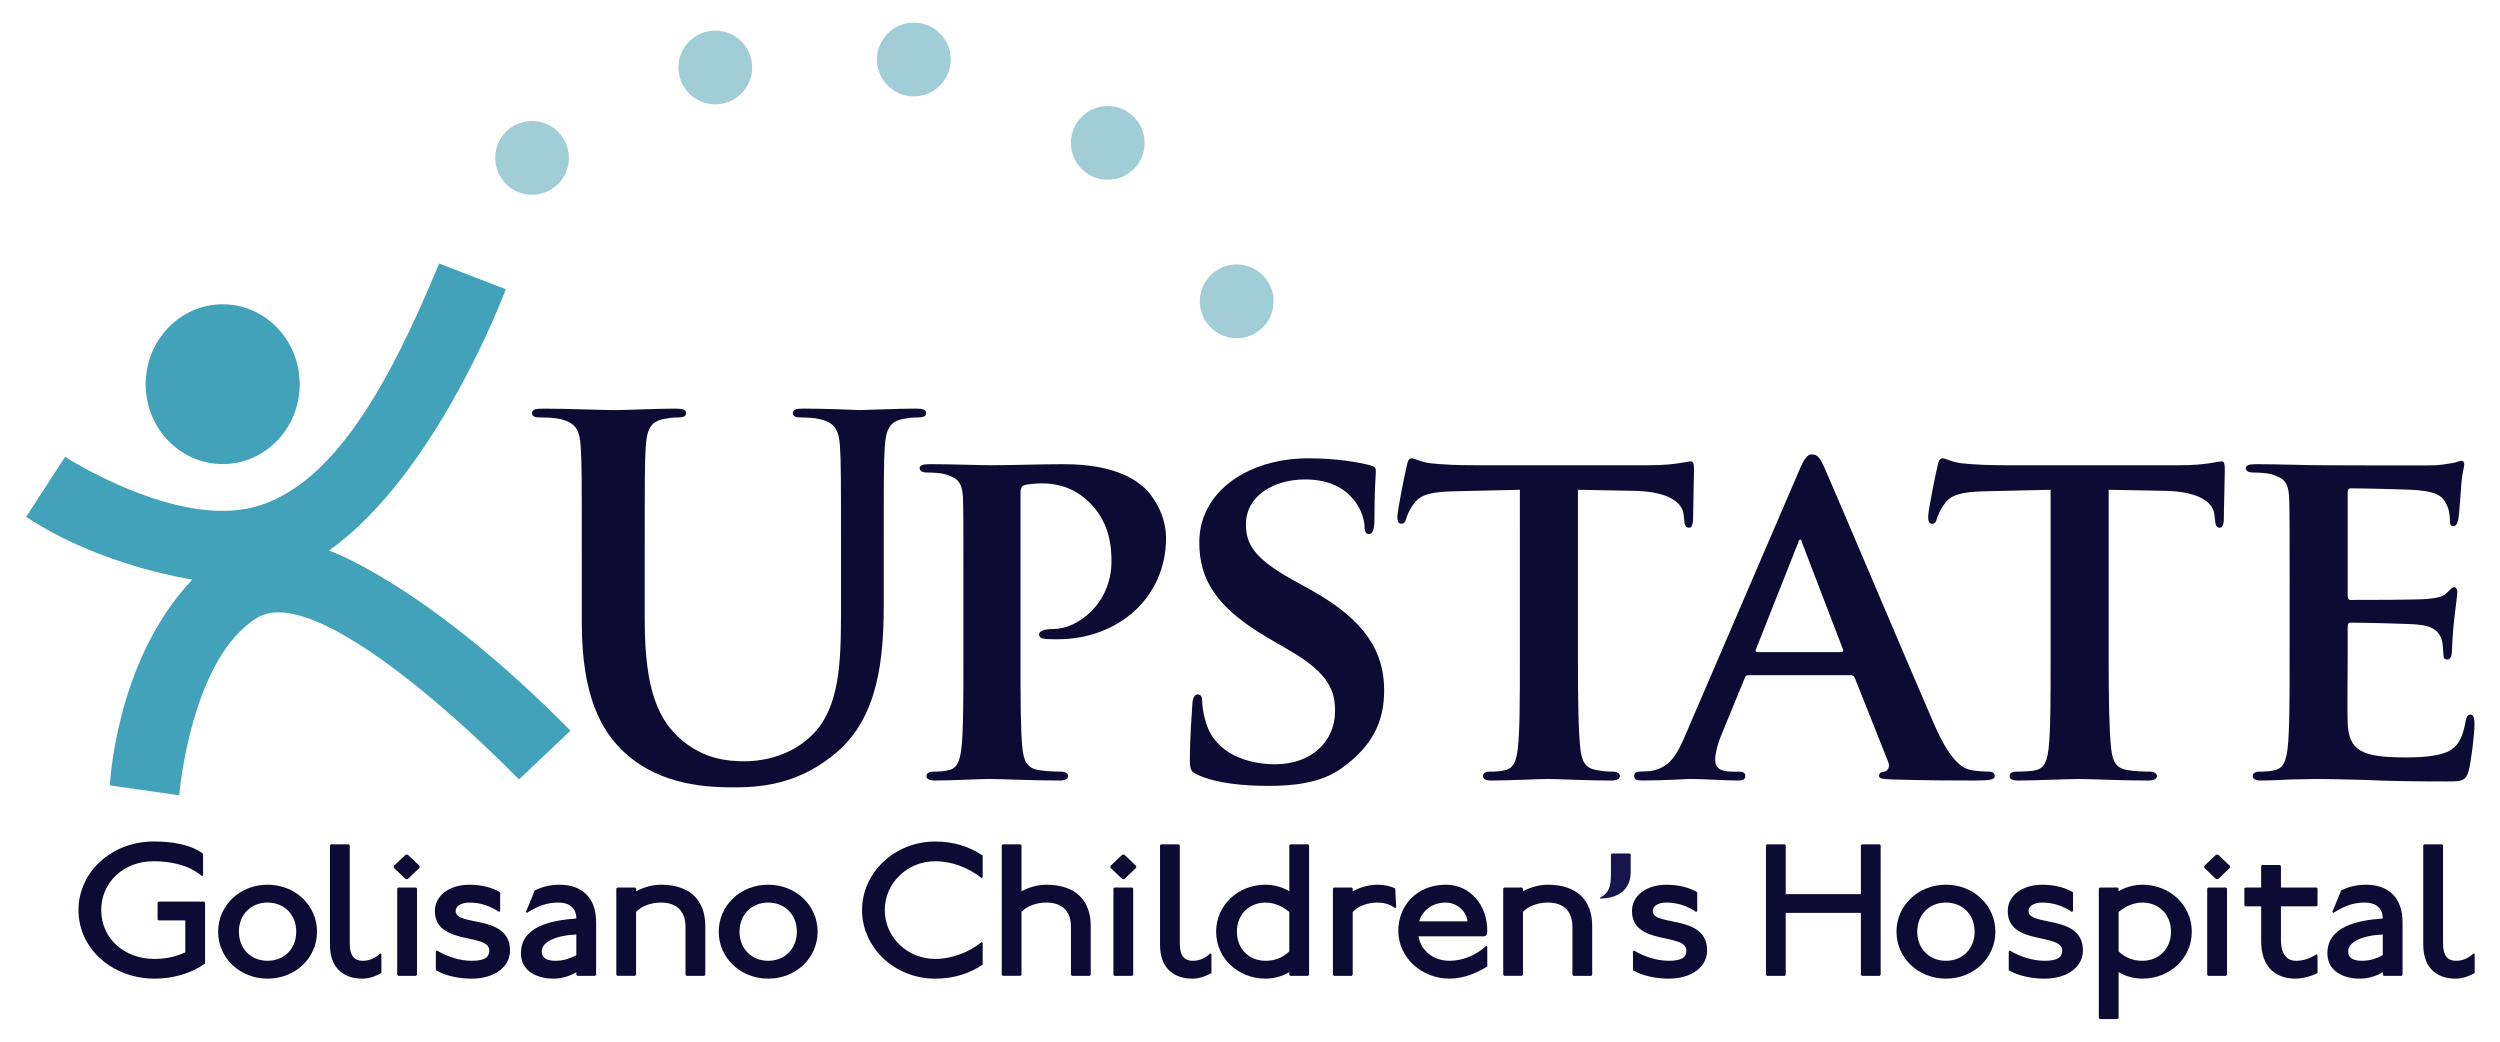 <?xml version="1.0" encoding="utf-8"?>
<!-- Generator: Adobe Illustrator 16.0.0, SVG Export Plug-In . SVG Version: 6.00 Build 0)  -->
<!DOCTYPE svg PUBLIC "-//W3C//DTD SVG 1.1//EN" "http://www.w3.org/Graphics/SVG/1.1/DTD/svg11.dtd">
<svg version="1.1" id="Layer_1" xmlns="http://www.w3.org/2000/svg" xmlns:xlink="http://www.w3.org/1999/xlink" x="0px" y="0px"
	 width="240px" height="100px" viewBox="0 0 240 100" enable-background="new 0 0 240 100" xml:space="preserve">
<path fill="#0D0A33" d="M30.434,89.441c0,2.526-2.088,4.509-4.746,4.509c-2.659,0-4.747-1.982-4.747-4.509s2.088-4.509,4.747-4.509
	C28.345,84.933,30.434,86.915,30.434,89.441z M22.935,89.441c0,1.624,1.139,2.794,2.753,2.794c1.613,0,2.752-1.17,2.752-2.794
	c0-1.625-1.139-2.795-2.752-2.795C24.074,86.646,22.935,87.816,22.935,89.441z"/>
<g>
	<path fill="#0D0A33" d="M55.85,52.919c0-7.176,0-8.499-0.1-10.01c-0.089-1.606-0.47-2.358-2.028-2.688
		c-0.376-0.099-1.18-0.145-1.841-0.145c-0.52,0-0.803-0.089-0.803-0.428c0-0.325,0.331-0.42,1.039-0.42
		c2.502,0,5.48,0.141,6.894,0.141c1.135,0,4.106-0.141,5.81-0.141c0.708,0,1.038,0.096,1.038,0.42c0,0.338-0.288,0.428-0.757,0.428
		c-0.523,0-0.803,0.045-1.369,0.145c-1.271,0.239-1.653,1.036-1.742,2.688c-0.097,1.511-0.097,2.834-0.097,10.01v6.613
		c0,6.848,1.371,9.727,3.678,11.617c2.135,1.744,4.303,1.932,5.908,1.932c2.075,0,4.627-0.66,6.516-2.553
		c2.595-2.6,2.739-6.834,2.739-11.699v-5.91c0-7.176,0-8.5-0.094-10.01c-0.096-1.606-0.468-2.358-2.028-2.688
		c-0.379-0.1-1.191-0.145-1.707-0.145c-0.515,0-0.798-0.091-0.798-0.428c0-0.327,0.328-0.422,0.991-0.422
		c2.408,0,5.383,0.142,5.433,0.142c0.565,0,3.536-0.142,5.38-0.142c0.662,0,0.995,0.096,0.995,0.422c0,0.337-0.281,0.428-0.85,0.428
		c-0.525,0-0.809,0.045-1.373,0.145c-1.274,0.237-1.648,1.036-1.745,2.688c-0.098,1.509-0.098,2.832-0.098,10.01v5.053
		c0,5.242-0.52,10.818-4.485,14.217c-3.35,2.879-6.75,3.398-9.819,3.398c-2.504,0-7.038-0.143-10.485-3.258
		c-2.41-2.164-4.199-5.666-4.199-12.514V52.919L55.85,52.919z"/>
	<path fill="#0D0A33" d="M92.488,56.179c0-6.092,0-7.227-0.046-8.498c-0.099-1.375-0.474-1.795-1.798-2.176
		c-0.328-0.09-1.034-0.141-1.651-0.141c-0.423,0-0.706-0.133-0.706-0.422c0-0.281,0.326-0.381,0.94-0.381
		c2.173,0,4.819,0.1,6.001,0.1c1.7,0,4.997-0.1,6.889-0.1c5.194,0,7.086,1.707,7.751,2.266c0.888,0.854,2.072,2.648,2.072,4.822
		c0,5.66-4.527,9.721-10.435,9.721c-0.189,0-1.041,0-1.227-0.045c-0.236,0-0.521-0.137-0.521-0.418c0-0.338,0.468-0.521,1.369-0.521
		c2.313,0,5.575-2.414,5.575-6.518c0-1.326-0.141-3.967-2.458-5.949c-1.511-1.322-3.215-1.514-4.158-1.514
		c-0.608,0-1.419,0.051-1.792,0.191c-0.233,0.094-0.324,0.328-0.324,0.752v15.918c0,3.678,0,6.842,0.183,8.592
		c0.141,1.135,0.38,1.891,1.605,2.076c0.621,0.098,1.509,0.143,2.128,0.143c0.467,0,0.662,0.232,0.662,0.422
		c0,0.281-0.333,0.43-0.763,0.43c-2.783,0-5.713-0.148-6.796-0.148c-0.943,0-3.589,0.148-5.246,0.148
		c-0.516,0-0.797-0.148-0.797-0.43c0-0.189,0.14-0.422,0.664-0.422c0.608,0,1.086-0.043,1.462-0.143
		c0.848-0.186,1.083-0.941,1.228-2.125c0.188-1.701,0.188-4.865,0.188-8.543V56.179L92.488,56.179z"/>
	<path fill="#0D0A33" d="M115.032,74.405c-0.657-0.285-0.805-0.471-0.805-1.371c0-2.17,0.192-4.672,0.235-5.338
		c0-0.604,0.194-1.033,0.524-1.033c0.375,0,0.427,0.373,0.427,0.662c0,0.518,0.14,1.363,0.371,2.076
		c0.899,2.971,4.016,3.969,6.613,3.969c3.592,0,5.768-2.266,5.768-5.104c0-1.746-0.43-3.492-4.107-5.666l-2.416-1.412
		c-4.909-2.889-6.51-5.574-6.51-9.119c0-4.908,4.722-8.072,10.477-8.072c2.693,0,4.816,0.382,5.908,0.664
		c0.373,0.092,0.566,0.23,0.566,0.52c0,0.523-0.141,1.646-0.141,4.811c0,0.859-0.188,1.281-0.521,1.281
		c-0.285,0-0.424-0.238-0.424-0.709c0-0.379-0.186-1.611-1.092-2.643c-0.611-0.76-1.934-1.895-4.627-1.895
		c-2.977,0-5.667,1.564-5.667,4.301c0,1.795,0.663,3.209,4.394,5.287l1.703,0.941c5.477,3.021,7.172,6.098,7.172,9.729
		c0,2.977-1.125,5.389-4.158,7.514c-1.973,1.414-4.717,1.648-6.934,1.648C119.384,75.444,116.827,75.212,115.032,74.405z"/>
	<path fill="#0D0A33" d="M145.91,47.019l-6.193,0.141c-2.402,0.049-3.395,0.33-4.008,1.232c-0.428,0.561-0.613,1.084-0.709,1.373
		c-0.092,0.322-0.189,0.514-0.479,0.514c-0.275,0-0.371-0.238-0.371-0.658c0-0.668,0.799-4.537,0.896-4.867
		c0.088-0.518,0.234-0.755,0.471-0.755c0.328,0,0.76,0.332,1.797,0.473c1.225,0.14,2.783,0.191,4.156,0.191h16.854
		c1.322,0,2.219-0.098,2.834-0.191c0.664-0.091,0.994-0.181,1.137-0.181c0.275,0,0.328,0.231,0.328,0.846
		c0,0.85-0.09,3.816-0.09,4.855c-0.053,0.432-0.15,0.668-0.381,0.668c-0.332,0-0.434-0.195-0.473-0.812l-0.049-0.42
		c-0.094-1.035-1.18-2.268-4.912-2.311l-5.236-0.098v16.248c0,3.678,0.039,6.842,0.229,8.592c0.143,1.135,0.381,1.891,1.609,2.076
		c0.568,0.1,0.916,0.143,1.525,0.143c0.469,0,0.662,0.232,0.662,0.422c0,0.283-0.332,0.432-0.799,0.432
		c-2.738,0-4.932-0.148-6.111-0.148c-0.941,0-3.773,0.148-5.432,0.148c-0.516,0-0.805-0.148-0.805-0.432
		c0-0.189,0.148-0.422,0.668-0.422c0.613,0,1.131-0.043,1.459-0.143c0.852-0.186,1.09-0.941,1.23-2.125
		c0.191-1.701,0.191-4.865,0.191-8.543V47.019z"/>
	<path fill="#0D0A33" d="M167.873,64.821c-0.24,0-0.287,0.039-0.381,0.283l-2.213,5.387c-0.434,0.986-0.623,1.982-0.623,2.451
		c0,0.715,0.385,1.135,1.654,1.135h0.615c0.525,0,0.621,0.188,0.621,0.422c0,0.33-0.24,0.43-0.662,0.43
		c-1.377,0-3.311-0.148-4.631-0.148c-0.424,0-2.443,0.148-4.621,0.148c-0.516,0-0.75-0.1-0.75-0.43c0-0.232,0.145-0.422,0.471-0.422
		c0.379,0,0.65-0.045,1.025-0.045c1.891-0.283,2.598-1.52,3.451-3.541l10.863-25.26c0.471-1.134,0.797-1.611,1.221-1.611
		c0.615,0,0.807,0.377,1.234,1.271c0.988,2.225,7.93,18.656,10.576,24.746c1.604,3.635,2.783,4.16,3.539,4.297
		c0.613,0.1,1.193,0.143,1.656,0.143c0.377,0,0.572,0.143,0.572,0.422c0,0.33-0.34,0.432-1.898,0.432c-1.463,0-4.488,0-7.982-0.102
		c-0.752-0.047-1.225-0.047-1.225-0.33c0-0.232,0.096-0.377,0.52-0.422c0.281-0.043,0.568-0.42,0.375-0.9l-3.209-8.07
		c-0.094-0.246-0.234-0.285-0.428-0.285H167.873L167.873,64.821z M176.748,62.601c0.188,0,0.244-0.094,0.188-0.234l-3.91-10.197
		c-0.055-0.146-0.1-0.377-0.197-0.377c-0.135,0-0.188,0.23-0.234,0.377l-4.016,10.148c-0.096,0.189,0,0.285,0.146,0.285h8.023
		V62.601z"/>
	<path fill="#0D0A33" d="M196.857,47.019l-6.178,0.141c-2.408,0.049-3.406,0.33-4.018,1.232c-0.426,0.561-0.613,1.084-0.709,1.373
		c-0.088,0.322-0.188,0.514-0.467,0.514c-0.283,0-0.383-0.238-0.383-0.658c0-0.668,0.805-4.537,0.898-4.867
		c0.094-0.518,0.234-0.755,0.469-0.755c0.332,0,0.76,0.332,1.801,0.473c1.225,0.14,2.783,0.191,4.154,0.191h16.852
		c1.324,0,2.225-0.098,2.838-0.191c0.666-0.091,0.992-0.181,1.133-0.181c0.283,0,0.334,0.231,0.334,0.846
		c0,0.85-0.096,3.816-0.096,4.855c-0.049,0.432-0.145,0.668-0.379,0.668c-0.326,0-0.422-0.195-0.475-0.812l-0.045-0.42
		c-0.096-1.035-1.186-2.268-4.916-2.311l-5.238-0.098v16.248c0,3.678,0.045,6.842,0.238,8.592c0.139,1.135,0.375,1.891,1.604,2.076
		c0.566,0.1,1.51,0.143,2.131,0.143c0.465,0,0.658,0.232,0.658,0.422c0,0.283-0.334,0.432-0.809,0.432
		c-2.738,0-5.523-0.148-6.699-0.148c-0.945,0-4.18,0.148-5.83,0.148c-0.527,0-0.807-0.148-0.807-0.432
		c0-0.189,0.146-0.422,0.66-0.422c0.615,0,1.535-0.043,1.863-0.143c0.85-0.186,1.094-0.941,1.23-2.125
		c0.186-1.701,0.186-4.865,0.186-8.543V47.019H196.857z"/>
	<path fill="#0D0A33" d="M219.805,56.179c0-6.092,0-7.227-0.053-8.498c-0.086-1.375-0.467-1.795-1.789-2.176
		c-0.332-0.09-1.043-0.141-1.654-0.141c-0.422,0-0.709-0.133-0.709-0.422c0-0.281,0.328-0.381,0.947-0.381
		c2.164,0,4.816,0.1,5.994,0.1c1.32,0,10.529,0.049,11.33,0c0.762-0.051,1.42-0.192,1.748-0.241
		c0.238-0.041,0.477-0.185,0.668-0.185c0.23,0,0.281,0.185,0.281,0.375c0,0.279-0.234,0.754-0.332,2.598
		c-0.051,0.43-0.141,2.178-0.236,2.639c-0.047,0.193-0.143,0.672-0.475,0.672c-0.277,0-0.33-0.191-0.33-0.527
		c0-0.281-0.043-0.986-0.283-1.461c-0.33-0.707-0.66-1.277-2.738-1.463c-0.713-0.098-5.666-0.188-6.523-0.188
		c-0.186,0-0.271,0.139-0.271,0.373v9.916c0,0.24,0.041,0.422,0.271,0.422c0.947,0,6.336,0,7.281-0.086
		c0.992-0.096,1.607-0.195,1.98-0.611c0.336-0.289,0.477-0.527,0.664-0.527s0.33,0.189,0.33,0.43c0,0.234-0.092,0.893-0.33,2.928
		c-0.092,0.803-0.188,2.406-0.188,2.688c0,0.332-0.051,0.895-0.434,0.895c-0.279,0-0.373-0.141-0.373-0.332
		c-0.043-0.422-0.043-0.938-0.143-1.463c-0.232-0.803-0.754-1.416-2.307-1.551c-0.766-0.094-5.482-0.189-6.525-0.189
		c-0.184,0-0.229,0.189-0.229,0.426v3.209c0,1.369-0.051,4.766,0,5.945c0.086,2.744,1.365,3.357,5.613,3.357
		c1.092,0,2.838-0.051,3.922-0.52c1.039-0.473,1.514-1.324,1.789-2.977c0.098-0.422,0.195-0.619,0.477-0.619
		c0.33,0,0.373,0.527,0.373,0.949c0,0.893-0.324,3.633-0.559,4.441c-0.291,1.033-0.662,1.033-2.221,1.033
		c-3.119,0-5.619-0.041-7.648-0.143c-2.037-0.047-3.592-0.094-4.812-0.094c-0.477,0-1.377,0.047-2.371,0.047
		c-0.986,0.047-2.029,0.102-2.877,0.102c-0.518,0-0.807-0.148-0.807-0.43c0-0.191,0.145-0.422,0.662-0.422
		c0.617,0,1.088-0.045,1.465-0.143c0.848-0.186,1.086-0.941,1.232-2.125c0.188-1.703,0.188-4.865,0.188-8.545V56.179L219.805,56.179
		z"/>
</g>
<g>
	<path fill="#41A2BA" d="M28.77,36.884c0,4.235-3.309,7.667-7.392,7.667c-4.083,0-7.392-3.431-7.392-7.667
		c0-4.237,3.31-7.672,7.392-7.672C25.461,29.212,28.77,32.647,28.77,36.884z"/>
	<path fill="#41A2BA" d="M2.511,49.618l3.736-5.762c0,0,10.577,6.84,18.178,4.813c7.6-2.027,12.983-11.906,17.735-23.371l6.396,2.47
		c0,0-6.587,17.735-16.974,25.081c0,0,9.246,3.166,23.182,17.293l-4.941,4.686c0,0-18.749-19.445-25.146-15.518
		c-6.398,3.928-7.474,17.039-7.474,17.039l-6.652-0.951c0,0,0.506-11.971,7.918-19.762C18.472,55.636,9.669,54.37,2.511,49.618z"/>
</g>
<path fill="#0D0A33" d="M19.4,84.12c-1.233-1.081-3.036-1.441-4.65-1.441c-2.943,0-5.032,2.073-5.032,4.688
	c0,2.705,2.184,4.691,5.127,4.691c0.95,0,1.993-0.184,2.942-0.633v-3.066h-2.564l-0.094-0.09v-1.623l0.094-0.09h4.368l0.095,0.09
	v5.859c-1.425,0.994-3.133,1.445-4.841,1.445c-4.083,0-7.311-2.887-7.311-6.584c0-3.607,3.132-6.582,7.215-6.582
	c1.802,0,3.512,0.271,4.746,1.172v2.074L19.4,84.12z"/>
<path fill="#0D0A33" d="M33.48,81.056l0.096,0.089v9.468c0,1.174,0.475,1.623,1.234,1.623c0.569,0,1.139-0.178,1.708-0.72
	l0.095,0.091v1.805c-0.474,0.27-1.139,0.539-1.804,0.539c-1.994,0-3.132-1.172-3.132-3.246v-9.56l0.095-0.089H33.48z"/>
<path fill="#0D0A33" d="M39.136,82.046l1.14,1.083v0.181l-1.14,1.082h-0.189l-1.14-1.082v-0.181l1.14-1.083H39.136z M39.936,85.202
	l0.095,0.092v8.295l-0.095,0.092h-1.708l-0.095-0.092v-8.295l0.095-0.092H39.936z"/>
<path fill="#0D0A33" d="M47.919,87.549c-0.95-0.634-1.898-0.902-2.848-0.902c-0.855,0-1.329,0.359-1.329,0.812
	c0,1.533,5.22,0.271,5.22,3.788c0,1.532-1.423,2.704-3.701,2.704c-1.14,0-2.563-0.27-3.419-0.812v-1.804l0.097-0.09
	c1.044,0.63,2.277,0.991,3.322,0.991c1.329,0,1.708-0.361,1.708-0.991c0-1.713-5.22-0.45-5.22-3.788
	c0-1.442,1.329-2.523,3.323-2.523c1.14,0,2.184,0.27,2.942,0.721v1.803L47.919,87.549z"/>
<path fill="#0D0A33" d="M51.342,85.474c0.57-0.271,1.329-0.541,2.373-0.541c2.089,0,3.513,1.173,3.513,3.607v5.049l-0.095,0.092
	h-1.71l-0.094-0.092v-0.27c-0.664,0.449-1.594,0.631-2.183,0.631c-1.614,0-3.133-0.722-3.133-2.435c0-2.524,2.753-3.157,5.316-3.339
	c0-0.99-0.664-1.53-1.709-1.53s-1.898,0.269-3.037,0.991l-0.096-0.089L51.342,85.474z M55.328,89.711
	c-1.994,0.09-3.322,0.722-3.322,1.623c0,0.634,0.474,0.901,1.328,0.901c0.666,0,1.33-0.178,1.994-0.539V89.711z"/>
<path fill="#0D0A33" d="M60.969,85.202l0.095,0.092v0.27c0.665-0.359,1.52-0.631,2.373-0.631c2.848,0,4.272,1.531,4.272,3.967v4.689
	l-0.095,0.092h-1.708l-0.097-0.092v-4.598c0-1.442-0.759-2.345-2.373-2.345c-0.949,0-1.898,0.359-2.373,0.902v6.04l-0.095,0.092
	H59.26l-0.094-0.092v-8.295l0.094-0.092H60.969L60.969,85.202z"/>
<path fill="#0D0A33" d="M78.492,89.441c0,2.526-2.088,4.509-4.746,4.509c-2.659,0-4.747-1.982-4.747-4.509s2.088-4.509,4.747-4.509
	C76.403,84.933,78.492,86.915,78.492,89.441z M70.993,89.441c0,1.624,1.139,2.794,2.753,2.794c1.612,0,2.752-1.17,2.752-2.794
	c0-1.625-1.14-2.795-2.752-2.795C72.132,86.646,70.993,87.816,70.993,89.441z"/>
<path fill="#0D0A33" d="M94.242,84.302c-1.235-0.992-2.849-1.623-4.462-1.623c-2.658,0-4.841,2.073-4.841,4.688
	c0,2.615,2.184,4.691,4.841,4.691c1.613,0,3.227-0.633,4.462-1.625l0.096,0.09v2.074c-1.234,0.848-2.753,1.354-4.558,1.354
	c-3.892,0-7.023-2.977-7.023-6.584c0-3.605,3.132-6.582,7.023-6.582c1.804,0,3.324,0.504,4.558,1.352v2.075L94.242,84.302z"/>
<path fill="#0D0A33" d="M97.97,81.056l0.094,0.089v4.419c0.666-0.359,1.519-0.631,2.375-0.631c2.847,0,4.27,1.531,4.27,3.967v4.689
	l-0.094,0.092h-1.709l-0.094-0.092v-4.598c0-1.442-0.76-2.345-2.373-2.345c-0.95,0-1.898,0.359-2.375,0.902v6.04l-0.093,0.092
	h-1.709l-0.095-0.092V81.145l0.095-0.089H97.97L97.97,81.056z"/>
<path fill="#0D0A33" d="M107.933,82.046l1.139,1.083v0.181l-1.139,1.082h-0.189l-1.139-1.082v-0.181l1.139-1.083H107.933z
	 M108.692,85.202l0.095,0.092v8.295l-0.095,0.092h-1.708l-0.096-0.092v-8.295l0.096-0.092H108.692z"/>
<path fill="#0D0A33" d="M113.167,81.056l0.094,0.089v9.468c0,1.174,0.475,1.623,1.235,1.623c0.57,0,1.139-0.178,1.709-0.72
	l0.094,0.091v1.805c-0.475,0.27-1.138,0.539-1.803,0.539c-1.994,0-3.133-1.172-3.133-3.246v-9.56l0.096-0.089H113.167z"/>
<path fill="#0D0A33" d="M125.578,81.056l0.094,0.089v12.444l-0.094,0.092h-1.709l-0.096-0.092v-0.27
	c-0.57,0.361-1.425,0.631-2.279,0.631c-2.657,0-4.745-1.982-4.745-4.509s2.088-4.509,4.745-4.509c0.854,0,1.709,0.271,2.279,0.631
	v-4.419l0.096-0.089H125.578z M123.773,87.549c-0.664-0.543-1.425-0.902-2.279-0.902c-1.613,0-2.752,1.17-2.752,2.795
	c0,1.624,1.139,2.794,2.752,2.794c0.854,0,1.615-0.268,2.279-0.901V87.549z"/>
<path fill="#0D0A33" d="M129.765,85.202l0.095,0.092v0.27c0.665-0.359,1.518-0.631,2.371-0.631c0.57,0,1.141,0.089,1.71,0.361
	l0.095,1.803l-0.095,0.09c-0.569-0.45-1.233-0.54-1.71-0.54c-0.947,0-1.897,0.359-2.371,0.902v6.04l-0.095,0.092h-1.708
	l-0.097-0.092v-8.295l0.097-0.092H129.765z"/>
<path fill="#0D0A33" d="M142.779,92.778c-0.854,0.541-2.184,1.172-3.607,1.172c-2.752,0-4.936-2.076-4.936-4.582
	c0-2.453,1.805-4.436,4.555-4.436c2.373,0,3.988,1.982,3.988,4.418c0,0.091,0,0.253-0.095,0.45l-0.189,0.091h-6.323
	c0.248,1.354,1.385,2.344,3,2.344c1.232,0,2.562-0.539,3.513-1.439l0.095,0.088V92.778L142.779,92.778z M140.88,88.45
	c-0.095-0.992-1.045-1.804-2.089-1.804c-1.329,0-2.279,0.812-2.543,1.804H140.88z"/>
<path fill="#0D0A33" d="M146.112,85.202l0.095,0.092v0.27c0.663-0.359,1.518-0.631,2.373-0.631c2.847,0,4.271,1.531,4.271,3.967
	v4.689l-0.095,0.092h-1.708l-0.095-0.092v-4.598c0-1.442-0.76-2.345-2.373-2.345c-0.95,0-1.899,0.359-2.373,0.902v6.04l-0.095,0.092
	h-1.708l-0.095-0.092v-8.295l0.095-0.092H146.112L146.112,85.202z"/>
<path fill="#18144E" d="M156.454,81.932l0.093,0.091v1.714c0,1.713-1.288,2.524-2.941,2.524v-0.092
	c0.854-0.45,1.044-0.99,1.044-2.343v-1.804l0.095-0.091H156.454L156.454,81.932z"/>
<path fill="#0D0A33" d="M162.839,87.549c-0.949-0.634-1.899-0.902-2.847-0.902c-0.855,0-1.329,0.359-1.329,0.812
	c0,1.533,5.221,0.271,5.221,3.788c0,1.532-1.424,2.704-3.704,2.704c-1.138,0-2.563-0.27-3.416-0.812v-1.804l0.095-0.09
	c1.045,0.63,2.278,0.991,3.321,0.991c1.33,0,1.71-0.361,1.71-0.991c0-1.713-5.221-0.45-5.221-3.788c0-1.442,1.329-2.523,3.323-2.523
	c1.139,0,2.184,0.27,2.941,0.721v1.803L162.839,87.549z"/>
<path fill="#0D0A33" d="M171.336,81.056l0.093,0.089v4.689h7.215v-4.689l0.095-0.089h1.71l0.095,0.089v12.444l-0.095,0.092h-1.71
	l-0.095-0.092v-5.951h-7.215v5.951l-0.093,0.092h-1.71l-0.095-0.092V81.145l0.095-0.089H171.336z"/>
<path fill="#0D0A33" d="M191.555,89.441c0,2.526-2.087,4.509-4.747,4.509c-2.657,0-4.744-1.982-4.744-4.509s2.087-4.509,4.744-4.509
	C189.468,84.933,191.555,86.915,191.555,89.441z M184.056,89.441c0,1.624,1.139,2.794,2.752,2.794c1.615,0,2.755-1.17,2.755-2.794
	c0-1.625-1.14-2.795-2.755-2.795C185.194,86.646,184.056,87.816,184.056,89.441z"/>
<path fill="#0D0A33" d="M198.914,87.549c-0.948-0.634-1.897-0.902-2.848-0.902c-0.853,0-1.328,0.359-1.328,0.812
	c0,1.533,5.223,0.271,5.223,3.788c0,1.532-1.426,2.704-3.704,2.704c-1.14,0-2.563-0.27-3.418-0.812v-1.804l0.095-0.09
	c1.042,0.63,2.28,0.991,3.323,0.991c1.328,0,1.709-0.361,1.709-0.991c0-1.713-5.222-0.45-5.222-3.788
	c0-1.442,1.328-2.523,3.322-2.523c1.14,0,2.185,0.27,2.942,0.721v1.803L198.914,87.549z"/>
<path fill="#0D0A33" d="M203.289,85.202l0.097,0.092v0.27c0.571-0.359,1.424-0.631,2.278-0.631c2.658,0,4.747,1.982,4.747,4.509
	s-2.089,4.509-4.747,4.509c-0.854,0-1.709-0.27-2.278-0.631v4.419l-0.097,0.09h-1.708l-0.095-0.09V85.294l0.095-0.092H203.289z
	 M203.386,91.334c0.668,0.634,1.426,0.901,2.278,0.901c1.613,0,2.753-1.172,2.753-2.794c0-1.625-1.14-2.795-2.753-2.795
	c-0.853,0-1.61,0.358-2.278,0.902V91.334z"/>
<path fill="#0D0A33" d="M212.938,82.046l1.137,1.083v0.181l-1.137,1.082h-0.191l-1.138-1.082v-0.181l1.138-1.083H212.938z
	 M213.695,85.202l0.097,0.092v8.295l-0.097,0.092h-1.708l-0.095-0.092v-8.295l0.095-0.092H213.695z"/>
<path fill="#0D0A33" d="M218.875,83.039l0.095,0.107v2.056h3.418l0.095,0.092v1.621l-0.095,0.091h-3.418v3.247
	c0,1.443,0.666,1.984,1.426,1.984c0.532,0,1.251-0.126,1.992-0.631l0.095,0.09v1.715c-0.511,0.287-1.479,0.539-2.087,0.539
	c-2.089,0-3.325-1.262-3.325-3.607v-3.337h-1.519l-0.095-0.091v-1.621l0.095-0.092h1.519v-2.073l0.097-0.09H218.875L218.875,83.039z
	"/>
<path fill="#0D0A33" d="M224.759,85.474c0.571-0.271,1.333-0.541,2.374-0.541c2.089,0,3.512,1.173,3.512,3.607v5.049l-0.095,0.092
	h-1.708l-0.095-0.092v-0.27c-0.665,0.449-1.594,0.631-2.184,0.631c-1.615,0-3.133-0.722-3.133-2.435
	c0-2.524,2.754-3.157,5.316-3.339c0-0.99-0.665-1.53-1.71-1.53c-1.042,0-1.897,0.269-3.038,0.991l-0.093-0.089L224.759,85.474z
	 M228.747,89.711c-1.992,0.09-3.322,0.722-3.322,1.623c0,0.634,0.474,0.901,1.33,0.901c0.666,0,1.329-0.178,1.992-0.539V89.711z"/>
<path fill="#0D0A33" d="M234.438,81.056l0.095,0.089v9.468c0,1.174,0.475,1.623,1.234,1.623c0.57,0,1.14-0.178,1.708-0.72
	l0.095,0.091v1.805c-0.474,0.27-1.14,0.539-1.803,0.539c-1.994,0-3.134-1.172-3.134-3.246v-9.56l0.095-0.089H234.438z"/>
<circle fill="#A0CDD6" cx="51.079" cy="15.157" r="3.539"/>
<circle fill="#A0CDD6" cx="68.667" cy="6.476" r="3.539"/>
<circle fill="#A0CDD6" cx="87.731" cy="5.712" r="3.54"/>
<circle fill="#A0CDD6" cx="106.345" cy="13.719" r="3.54"/>
<circle fill="#A0CDD6" cx="118.723" cy="28.927" r="3.54"/>
</svg>
